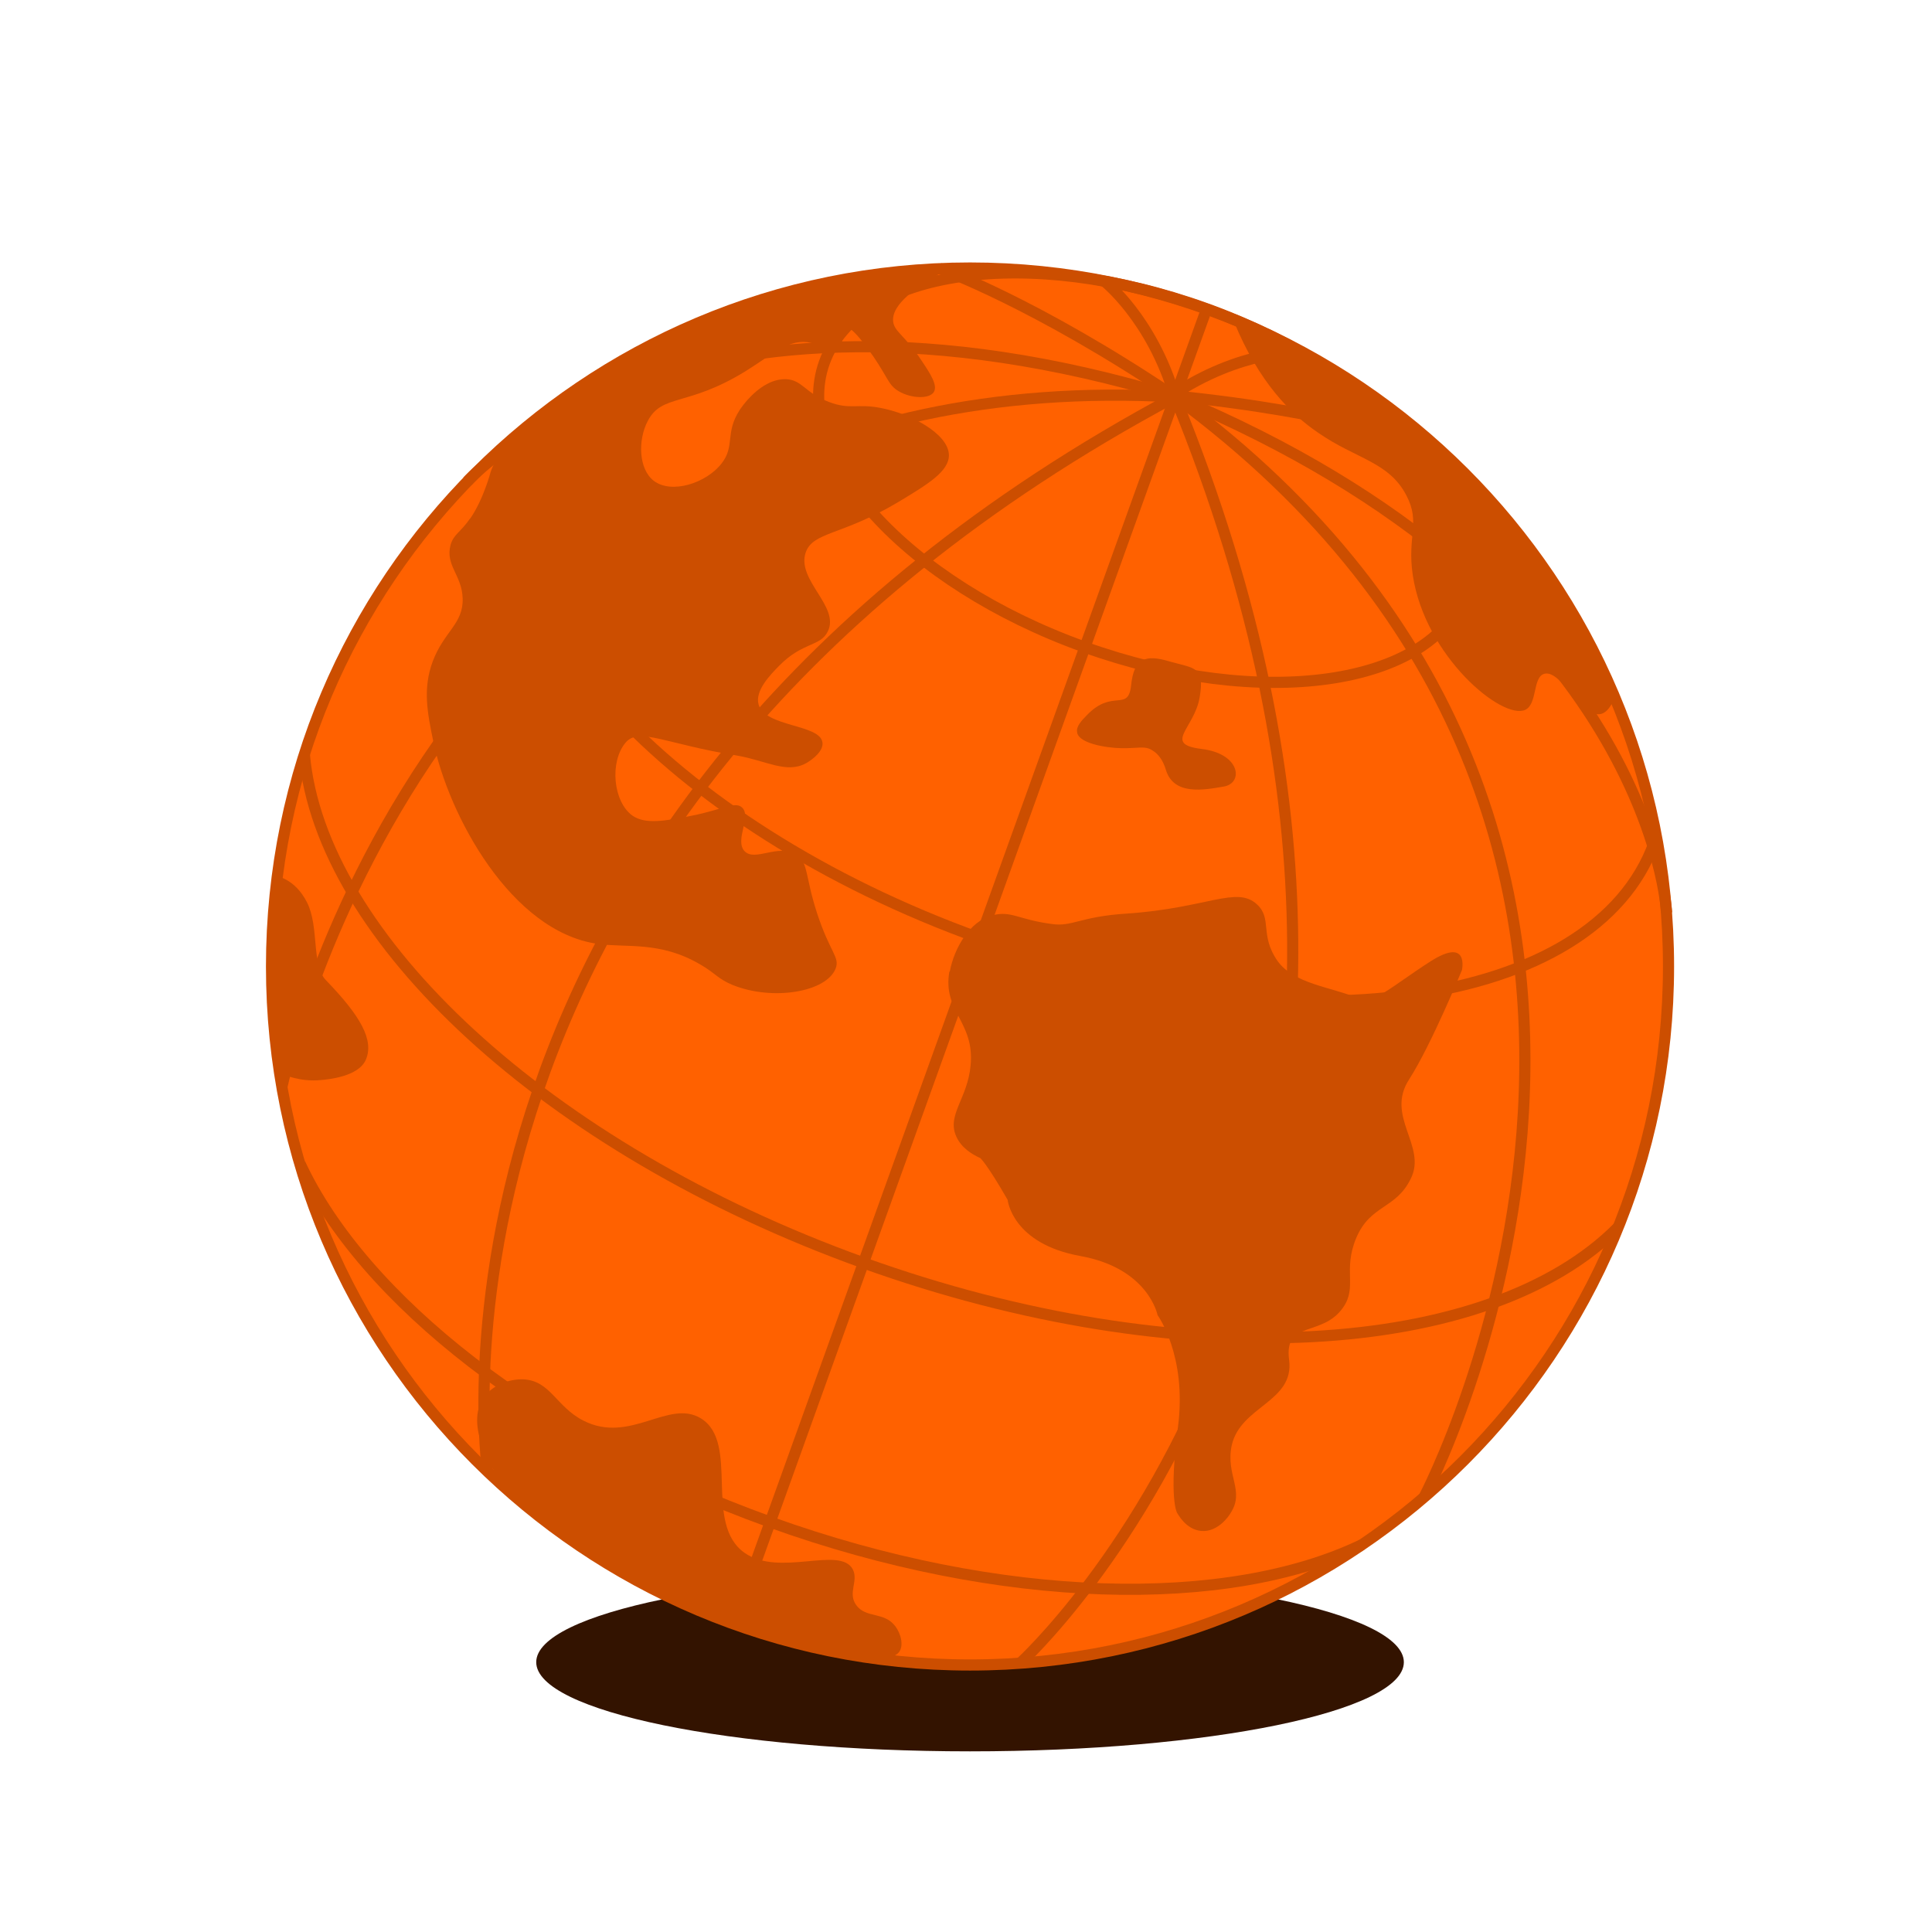 <?xml version="1.0" encoding="utf-8"?>
<svg xmlns="http://www.w3.org/2000/svg" fill="none" height="100%" overflow="visible" preserveAspectRatio="none" style="display: block;" viewBox="0 0 200 200" width="100%">
<g id="Emoji-3 1">
<path d="M100.418 181.299C125.218 181.299 145.326 177.16 145.326 172.068C145.326 166.976 125.218 162.837 100.418 162.837C75.618 162.837 55.51 166.976 55.51 172.068C55.51 177.16 75.618 181.299 100.418 181.299Z" fill="#331300" id="Vector"/>
<path d="M94.001 172.098C133.785 175.636 168.894 146.267 172.432 106.483C175.971 66.713 146.601 31.59 106.816 28.052C67.031 24.514 31.924 53.883 28.385 93.667C24.847 133.437 54.216 168.56 94.001 172.098Z" fill="#FF6100" id="Vector_2"/>
<path d="M48.678 53.653C47.617 55.176 46.986 55.269 46.648 56.392C46.063 58.53 47.832 59.53 47.894 61.961C47.971 64.576 45.971 65.361 44.801 68.453C43.74 71.284 44.248 73.823 44.848 76.715C46.417 84.346 52.878 96.453 61.894 97.715C64.832 98.13 68.309 97.407 72.432 99.807C74.094 100.761 74.278 101.315 75.832 101.961C79.971 103.638 85.555 102.715 86.509 100.253C86.955 99.069 85.924 98.623 84.586 94.546C83.309 90.623 83.709 89.284 82.417 88.469C80.54 87.299 78.171 89.238 77.078 88.115C76.017 86.976 77.832 84.53 76.817 83.592C76.109 82.915 74.74 83.823 71.632 84.438C68.832 84.992 66.832 85.361 65.478 84.438C63.478 83.022 63.078 78.884 64.755 76.884C66.14 75.238 68.878 77.022 76.248 78.207C79.263 78.715 81.417 80.13 83.448 79.007C84.14 78.607 85.263 77.746 85.14 76.853C84.878 74.946 79.171 75.284 78.525 72.915C78.14 71.499 79.725 69.869 80.663 68.915C83.094 66.438 84.94 66.946 85.694 65.361C86.971 62.792 82.448 60.069 83.401 57.207C84.14 55.038 87.109 55.469 92.955 51.992C96.017 50.146 98.263 48.807 98.232 47.084C98.155 44.853 94.201 42.807 91.201 42.238C88.771 41.746 88.017 42.453 85.801 41.607C83.294 40.653 83.063 39.33 81.371 39.253C78.709 39.176 76.694 42.253 76.555 42.469C75.032 44.838 76.109 46.161 74.709 47.961C73.14 50.007 69.509 51.192 67.663 49.761C66.109 48.546 66.017 45.576 67.048 43.592C68.54 40.73 71.155 42.146 77.186 38.422C80.017 36.669 81.755 34.946 83.986 35.499C85.048 35.746 86.14 36.53 86.801 36.053C87.509 35.546 86.971 34.069 87.463 33.884C88.14 33.607 89.924 36.222 90.448 36.961C91.955 39.176 91.971 39.869 93.032 40.499C94.325 41.269 96.217 41.315 96.663 40.592C97.109 39.899 96.294 38.669 95.432 37.376C93.663 34.684 92.601 34.361 92.463 33.315C92.325 32.269 93.094 30.638 97.648 28.13C87.417 28.761 79.401 31.038 74.155 32.992C74.155 32.992 65.725 36.084 56.863 42.484C52.186 45.869 51.217 47.638 50.801 48.822C50.801 48.822 50.048 51.715 48.663 53.699L48.678 53.653Z" fill="#CC4E00" id="Vector_3"/>
<path d="M98.278 100.576C97.555 104.699 100.909 105.776 100.478 110.268C100.171 113.745 97.971 115.422 99.001 117.668C99.525 118.822 100.617 119.499 101.478 119.883C101.478 119.883 102.124 120.406 104.309 124.206C104.309 124.206 104.755 128.745 111.832 130.022C118.909 131.299 119.832 136.145 119.832 136.145C119.832 136.145 122.909 140.345 121.94 147.745C120.971 155.145 121.848 156.606 121.848 156.606C121.955 156.76 122.771 158.345 124.355 158.483C126.078 158.637 127.248 156.898 127.386 156.637C128.909 154.314 126.848 152.714 127.509 149.622C128.417 145.545 134.017 145.129 133.448 140.776C132.894 136.606 136.863 138.468 139.032 135.36C140.54 133.222 138.986 131.514 140.401 128.145C141.878 124.668 144.494 125.206 146.048 122.006C147.74 118.622 143.371 115.576 145.878 111.729C148.171 108.16 151.34 100.422 151.34 100.422C151.34 100.422 152.109 96.96 148.094 99.514C144.078 102.083 142.201 104.022 140.632 103.345C137.678 102.129 133.955 101.868 132.232 99.453C130.386 96.791 131.724 95.099 130.124 93.622C128.017 91.668 125.017 94.006 116.617 94.576C111.801 94.883 111.001 95.96 108.894 95.653C105.371 95.191 104.694 94.237 102.709 94.76C100.371 95.36 98.771 98.175 98.325 100.56L98.278 100.591V100.576Z" fill="#CC4E00" id="Vector_4"/>
<path d="M51.631 153.021C52.385 154.159 53.339 155.128 57.2 157.867C60.262 160.021 62.231 161.39 65.401 163.128C69.57 165.421 72.6 166.575 78.108 168.636C78.108 168.636 81.139 169.79 90.277 171.405C90.97 171.544 92.447 171.79 93.062 171.036C93.554 170.39 93.308 169.175 92.677 168.344C91.539 166.821 89.647 167.544 88.647 166.175C87.708 164.898 88.908 163.667 88.277 162.452C86.954 159.99 80.693 163.282 77.093 160.759C72.754 157.728 76.631 149.375 72.57 146.836C69.231 144.775 65.247 149.529 60.401 147.067C57.554 145.621 56.985 142.913 54.17 142.79C52.708 142.744 51.031 143.359 50.108 144.621C47.985 147.544 51.231 152.452 51.6 152.975L51.631 153.021Z" fill="#CC4E00" id="Vector_5"/>
<path d="M28.51 90.669C28.51 90.669 30.51 90.885 31.787 93.423C33.063 95.962 32.217 99.885 33.74 101.469C37.356 105.208 38.725 107.669 37.879 109.685C37.14 111.469 33.91 111.746 33.202 111.808C31.094 112.008 29.448 111.315 28.679 110.946C28.094 107.854 27.663 104.054 27.694 99.746C27.725 96.331 28.033 93.285 28.494 90.669H28.51Z" fill="#CC4E00" id="Vector_6"/>
<path d="M138.448 38.776C134.309 36.222 130.555 34.499 127.755 33.329C130.294 39.545 133.632 42.883 136.448 44.791C140.386 47.529 143.771 47.791 145.586 51.283C147.078 54.114 145.648 55.483 146.248 59.529C147.509 67.945 155.509 74.576 157.894 73.483C159.186 72.868 158.632 70.052 159.894 69.745C161.632 69.329 163.74 74.345 165.709 73.914C166.417 73.745 166.832 72.976 167.14 72.237C165.509 68.406 163.232 63.929 160.017 59.268C154.401 51.114 148.078 45.56 143.248 41.976C141.063 40.36 139.017 39.099 138.463 38.791L138.448 38.776Z" fill="#CC4E00" id="Vector_7"/>
<path d="M111.508 75.806C111.37 75.252 111.924 74.622 112.524 74.022C115.17 71.268 116.801 73.745 117.093 70.929C117.386 68.114 118.585 67.714 121.108 68.483C123.678 69.206 124.739 68.991 124.185 72.206C123.632 75.422 120.355 77.022 124.37 77.529C128.432 78.006 128.739 81.068 126.693 81.422C124.647 81.776 121.509 82.376 120.693 79.699C120.401 78.714 119.909 78.052 119.324 77.699C118.524 77.16 117.832 77.483 116.093 77.453C114.432 77.422 111.724 76.945 111.508 75.853V75.806Z" fill="#CC4E00" id="Vector_8"/>
<path d="M151.676 61.372C155.155 51.698 143.126 38.515 124.809 31.927C106.491 25.34 88.822 27.842 85.343 37.517C81.863 47.191 93.892 60.374 112.21 66.961C130.527 73.549 148.197 71.046 151.676 61.372Z" id="Vector_9" stroke="#CC4E00" stroke-width="1.154"/>
<path d="M171.477 86.546C171.4 86.776 171.325 87.023 171.233 87.254C165.079 104.361 133.847 108.777 101.463 97.13C69.078 85.484 47.817 62.176 53.97 45.069C54.047 44.838 54.14 44.607 54.232 44.392" id="Vector_10" stroke="#CC4E00" stroke-width="1.154"/>
<path d="M167.508 127.038C154.201 140.499 122.294 142.561 89.386 130.73C56.478 118.899 33.201 96.976 31.509 78.13" id="Vector_11" stroke="#CC4E00" stroke-width="1.154"/>
<path d="M140.97 159.914C127.047 166.591 103.709 166.191 79.724 157.56C55.801 148.96 37.586 134.452 31.062 120.467" id="Vector_12" stroke="#CC4E00" stroke-width="1.154"/>
<path d="M100.416 172.36C140.35 172.36 172.724 139.987 172.724 100.052C172.724 60.118 140.35 27.745 100.416 27.745C60.481 27.745 28.108 60.118 28.108 100.052C28.108 139.987 60.481 172.36 100.416 172.36Z" id="Vector_13" stroke="#CC4E00" stroke-width="1.154"/>
<path d="M124.894 32.022L75.94 168.099" id="Vector_14" stroke="#CC4E00" stroke-width="1.154"/>
<path d="M50.478 152.36C50.478 152.36 40.602 84.437 121.632 41.083" id="Vector_15" stroke="#CC4E00" stroke-width="1.154"/>
<path d="M121.631 41.083C44.985 36.776 29.185 112.499 29.185 112.499" id="Vector_16" stroke="#CC4E00" stroke-width="1.154"/>
<path d="M48.385 49.822C48.385 49.822 70.355 25.545 121.631 41.083" id="Vector_17" stroke="#CC4E00" stroke-width="1.154"/>
<path d="M105.586 172.191C105.586 172.191 156.463 126.129 121.632 41.083" id="Vector_18" stroke="#CC4E00" stroke-width="1.154"/>
<path d="M121.632 41.083C183.463 86.591 147.401 155.022 147.401 155.022" id="Vector_19" stroke="#CC4E00" stroke-width="1.154"/>
<path d="M121.632 41.083C171.048 61.76 172.525 94.468 172.525 94.468" id="Vector_20" stroke="#CC4E00" stroke-width="1.154"/>
<path d="M97.263 27.79C97.263 27.79 107.125 31.313 121.632 41.067" id="Vector_21" stroke="#CC4E00" stroke-width="1.154"/>
<path d="M114.292 29.085C114.292 29.085 119.23 32.931 121.63 41.085" id="Vector_22" stroke="#CC4E00" stroke-width="1.154"/>
<path d="M148.54 46.237C148.54 46.237 138.694 42.667 121.294 40.96" id="Vector_23" stroke="#CC4E00" stroke-width="1.154"/>
<path d="M134.602 36.39C134.602 36.39 128.356 36.206 121.294 40.959" id="Vector_24" stroke="#CC4E00" stroke-width="1.154"/>
</g>
</svg>